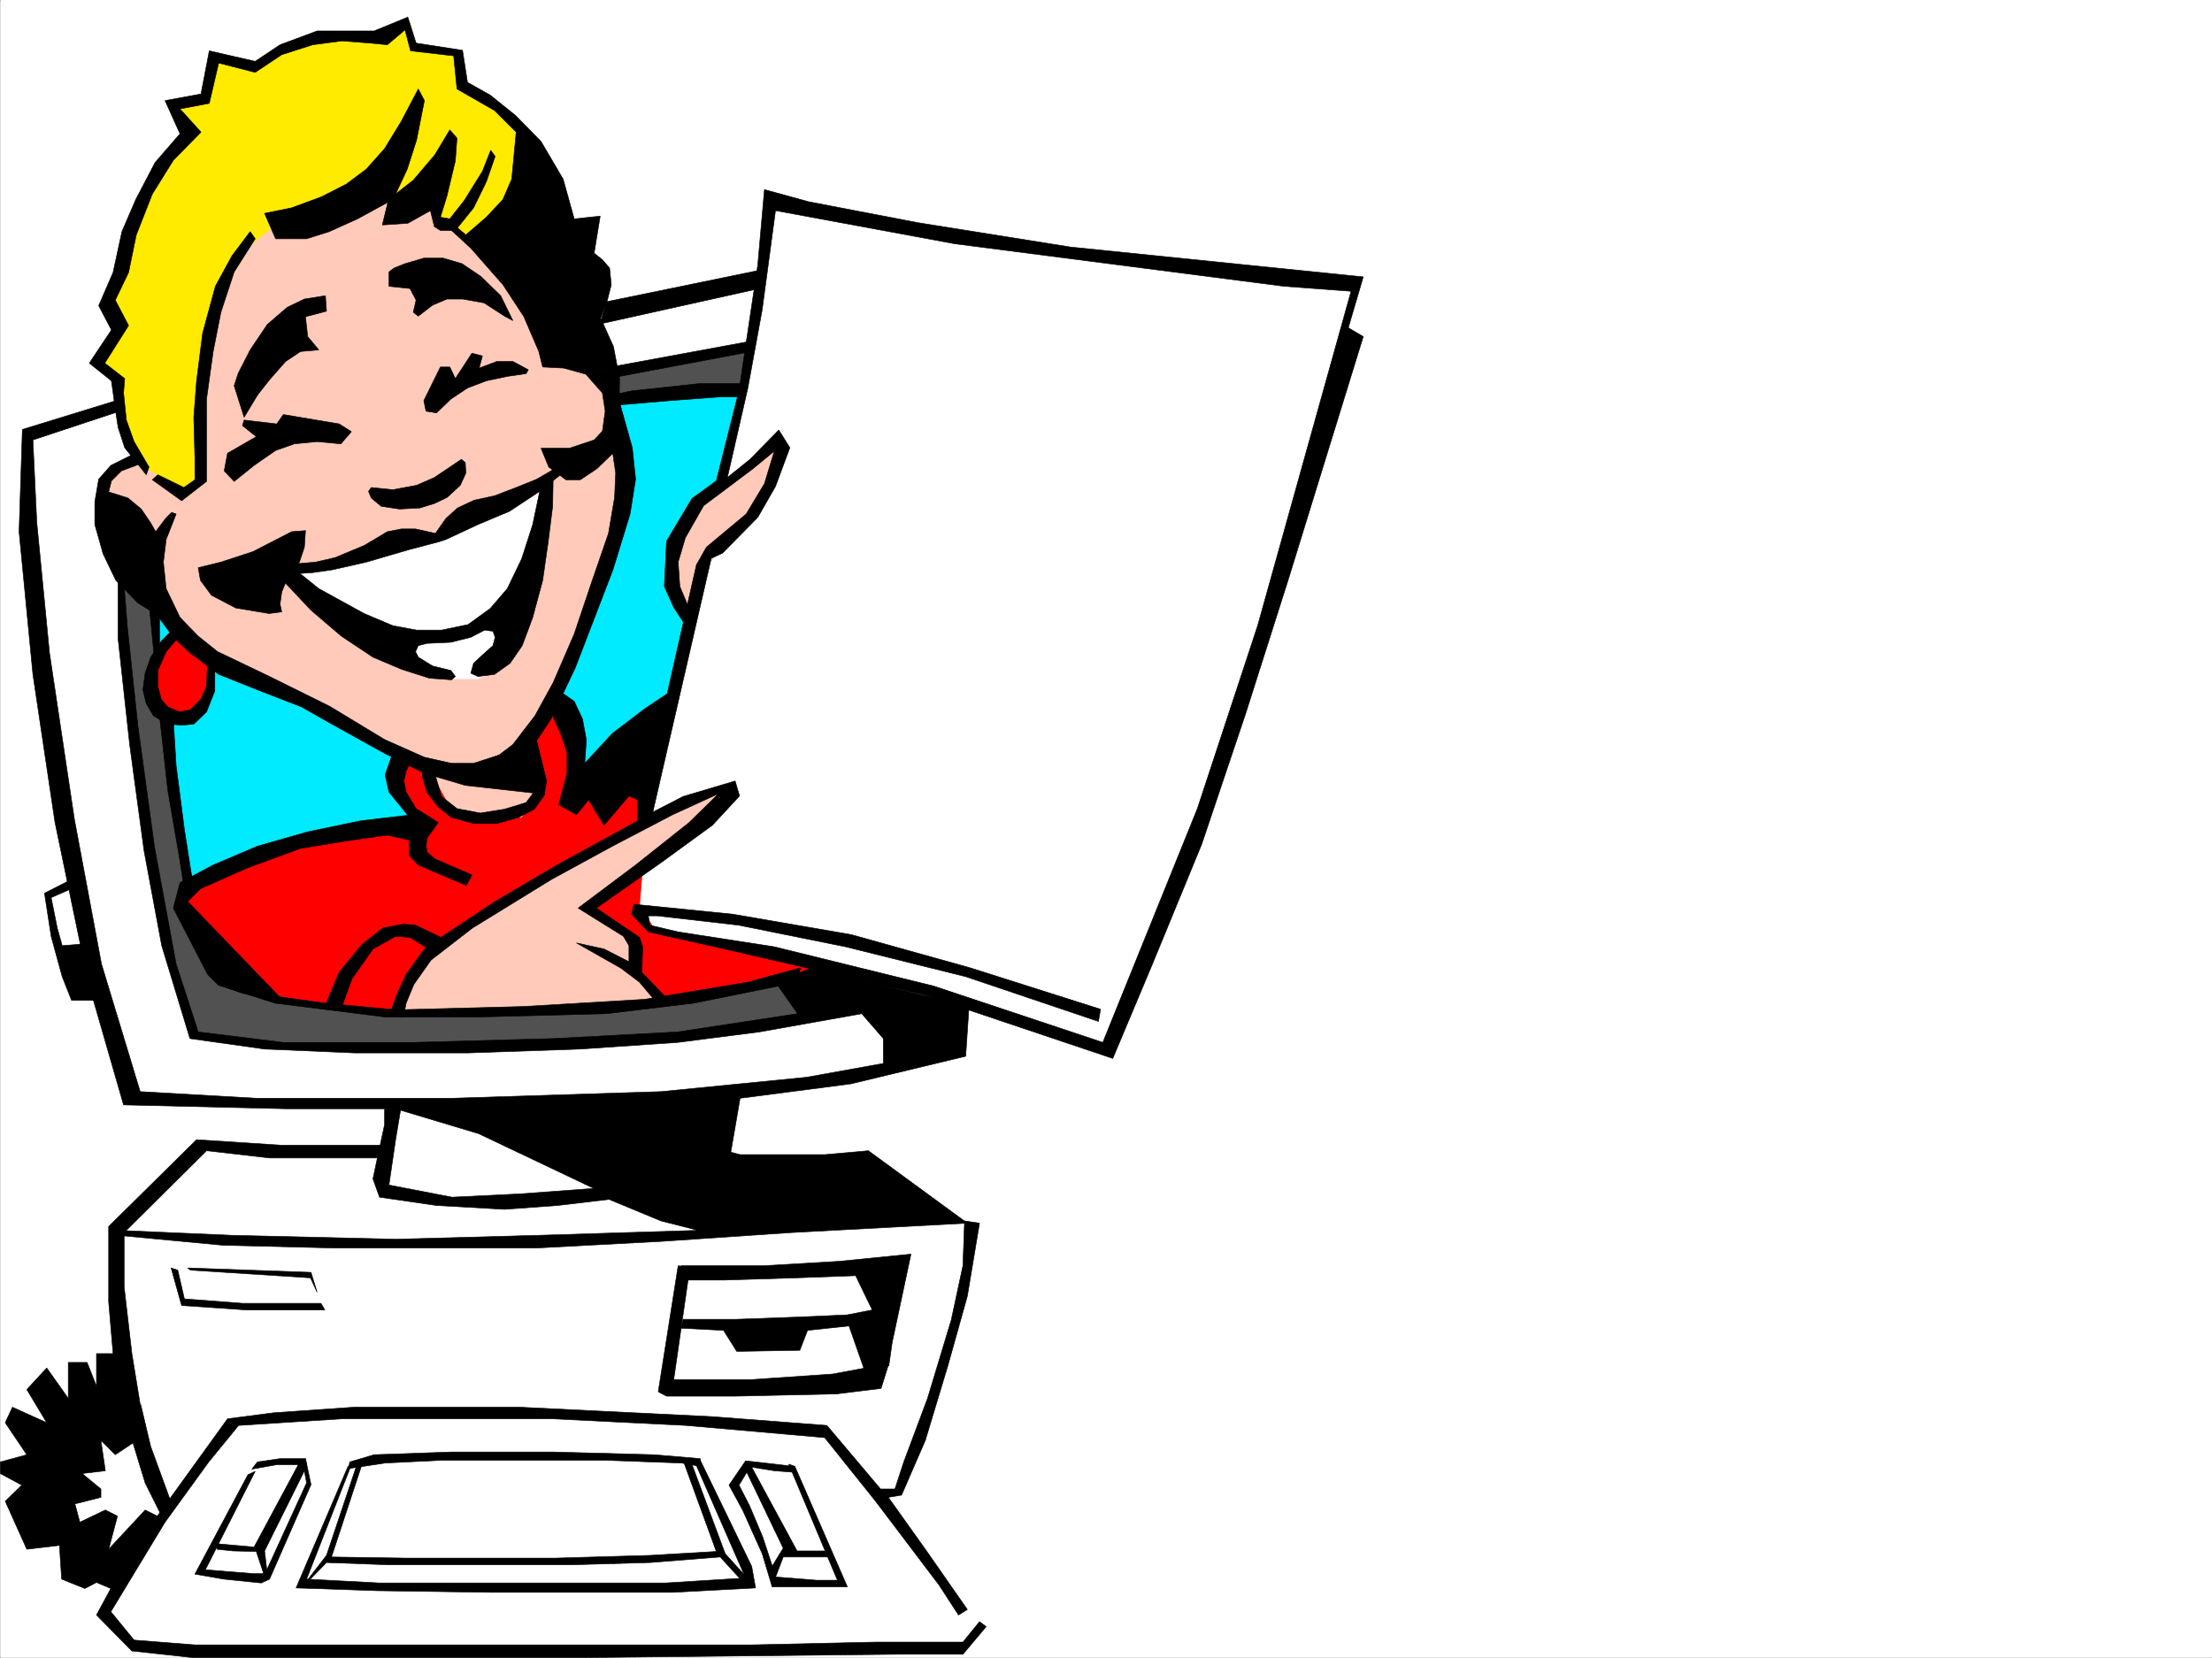 <svg xmlns="http://www.w3.org/2000/svg" width="2997.387" height="2246.668"><rect width="100%" height="100%" fill="#333333" stroke="none"/><defs><clipPath id="a"><path d="M0 0h2997v2244.137H0Zm0 0"/></clipPath></defs><path fill="#fff" d="M.371 2246.297h2997.016V0H.371Zm0 0"/><g clip-path="url(#a)" transform="translate(.371 2.16)"><path fill="#fff" fill-rule="evenodd" stroke="#fff" stroke-linecap="square" stroke-linejoin="bevel" stroke-miterlimit="10" stroke-width=".743" d="M.742 2244.137h2995.531V-2.16H.743Zm0 0"/></g><path fill="#fff" fill-rule="evenodd" stroke="#fff" stroke-linecap="square" stroke-linejoin="bevel" stroke-miterlimit="10" stroke-width=".743" d="m1308.579 2241.797 14.234-32.961-68.934-101.11-64.437-77.144 34.445-5.984 44.223-133.332 34.449-116.086 20.254-107.133-352.176-77.89 15.016-107.095 173.8-25.492 134.114-31.437 19.508-64.438 192.53 58.418 69.716-172.277 89.148-223.18 73.43-247.933 70.418-262.168 29.988-126.567-322.183-32.96-267.485-38.2-193.308-30.695-20.254 89.11-782.196 153.546-208.285 62.95V787.94l39.688 268.149 19.468 140.84-29.207 19.472 23.97 114.602 44.964 11.965 40.469 140.093 147.601 13.45H539.09l-17.984 62.914-134.856 6.765-108.66-12.75-113.117 114.606v153.543l38.203 158.043 20.957 70.418-80.156 134.074 44.965 44.926 103.383 6.023h966.55zm0 0"/><path fill="#00ebff" fill-rule="evenodd" stroke="#00ebff" stroke-linecap="square" stroke-linejoin="bevel" stroke-miterlimit="10" stroke-width=".743" d="m1008.133 534.027-151.355 693.594-594.164-16.46-29.989-163.282-18.73-194.012V710.801l134.113-65.887 303.457-83.164 290.707-30.695Zm0 0"/><path fill="#515151" fill-rule="evenodd" stroke="#515151" stroke-linecap="square" stroke-linejoin="bevel" stroke-miterlimit="10" stroke-width=".743" d="M1065.809 1323.496 763.094 1357.2l-237.492 4.496-209.813-31.433-53.175-128.094-22.48-110.105-22.485-187.25-6.723-75.657 23.969-165.511L712.93 561.75l165.55-24.711 128.13-5.984 14.976-61.426-826.418 155.816-27.722 173.758 8.25 102.598 22.484 212.746 26.234 143.027 17.204 65.922 27.722 83.164 162.617 11.965h140.094l158.082-3.008 188.07-8.957 131.887-19.469 104.121-29.992zm0 0"/><path fill="red" fill-rule="evenodd" stroke="red" stroke-linecap="square" stroke-linejoin="bevel" stroke-miterlimit="10" stroke-width=".743" d="m551.836 1028.41-12.746 21.7 2.23 17.984 26.235 53.176-78.668 2.269-104.164 26.195-124.375 50.168-10.48 22.48 125.12 131.849 162.618 18.726h228.5l185.058-23.969 81.68-15.011 89.895-21.703-236.008-53.176-20.215-31.477 4.496-55.402 20.957-122.11H788.59l-8.996-57.672-25.492-39.687zm0 0"/><path fill="#ffcaba" fill-rule="evenodd" stroke="#ffcaba" stroke-linecap="square" stroke-linejoin="bevel" stroke-miterlimit="10" stroke-width=".743" d="m934.703 834.395-21.738-41.172 1.485-53.215 31.476-51.653 50.203-36.714 61.43-53.176-10.48 60.683-40.47 55.403-49.421 52.433zm-390.371 538.562h115.383l125.121-3.012 118.395-12.746-36.715-41.914-9.738-46.45-57.711-41.214 104.164-71.902 86.918-87.625-85.434 33.707-140.84 77.14L623 1262.851l-44.964 41.172-25.454 40.47zM139.723 653.125l55.445-39.684 149.125-346.777h259.235l222.52 246.406 26.976 130.32-20.215 98.883-74.211 187.993-36.715 76.402 15.016 56.188-29.992 44.183-92.157-5.238-23.226-41.957-8.25-22.442-64.438-28.464-78.668-44.965-137.867-63.657-74.914-67.406-83.91-118.36Zm0 0"/><path fill="red" fill-rule="evenodd" stroke="red" stroke-linecap="square" stroke-linejoin="bevel" stroke-miterlimit="10" stroke-width=".743" d="m241.618 859.848-27.723 31.476-4.496 52.434 20.996 32.219 41.957-9.739 16.5-31.472 2.226-41.957zm0 0"/><path fill="#ffeb00" fill-rule="evenodd" stroke="#ffeb00" stroke-linecap="square" stroke-linejoin="bevel" stroke-miterlimit="10" stroke-width=".743" d="m249.125 670.371-56.187-41.21-21.738-38.946-11.223-74.133-25.492-23.227 29.988-45.707-15.758-41.914 22.485-39.726 16.5-79.375 45.707-76.399 27.722-28.464-17.984-38.204 41.953-12.746 9.734-53.175 58.457 14.23 41.172-27.719 70.457-14.234 60.684 2.27 29.95-20.997 8.995 32.961 62.207 10.477 5.239 42.699 55.445 32.961 50.945 64.437-53.176 101.11-50.203 8.25-53.215-41.953-56.187-12.746L369.75 307.09l-30.734 25.457-38.2 64.437-22.484 104.864-5.98 83.129 2.226 67.406zm0 0"/><path fill="#fff" fill-rule="evenodd" stroke="#fff" stroke-linecap="square" stroke-linejoin="bevel" stroke-miterlimit="10" stroke-width=".743" d="m746.633 658.367-62.95 243.434-35.19 17.988H614.75l-62.168-20.215-161.836-127.347 71.16-8.25 139.356-35.192 131.14-69.637Zm0 0"/><path fill-rule="evenodd" stroke="#000" stroke-linecap="square" stroke-linejoin="bevel" stroke-miterlimit="10" stroke-width=".743" d="m201.93 632.91-20.25-34.445-10.48-29.207-3.754-36.715 1.523-19.473-26.976-20.957 32.218-50.949-17.988-34.445 17.988-37.457 10.477-50.95 21.742-55.402 28.465-45.71 37.457-38.2-28.465-31.438 39.688-7.507 12.746-54.66 49.46 12.707 35.973-23.97 41.953-13.448 39.688-5.239 38.238 2.97 23.227 2.269 23.968-20.254 7.508 28.465 58.414 6.765 4.496 44.926 50.946 29.207L699.442 179l-6.024 63.695-11.965 27.68-22.48 23.969-27.723 23.969-19.472-16.461h-11.262l37.46 34.449 43.477 49.46 28.465 43.438 20.215 47.156 5.238 20.997 28.504 1.488 29.953 8.25 22.481 25.453 3.754 24.71-3.754 26.977-11.219 11.965-33.746 11.262h-38.2l10.477 25.453 23.227 17.246h19.473l22.48-14.976 21.742-20.996 8.25-41.954.742-59.16-8.25-43.441-17.242-38.2 8.993-24.71 5.277-20.957-2.266-22.485-9.738-11.261-11.219-8.953 8.211-50.204-35.191 3.754-15.016-53.918-29.95-50.949-34.487-35.191-34.446-27.72-30.734-17.245-6.723-43.438-62.953-9.738-11.219-35.187-45.71 18.726h-77.184l-50.203 18.73-33.703 22.442-62.207-14.23-11.223 58.453-48.719 8.957 20.254 44.965-33.742 38.94-26.2 50.165-18.73 43.48-12 55.407-19.472 44.926 17.242 32.96-29.989 44.965 29.989 23.969 5.238 38.2 3.754 24.71 8.992 27.723 14.977 18.73 14.234 17.946zm0 0"/><path fill-rule="evenodd" stroke="#000" stroke-linecap="square" stroke-linejoin="bevel" stroke-miterlimit="10" stroke-width=".743" d="m358.528 289.105 36.715-7.468 40.43-14.973 33.741-17.246 26.98-20.215 24.712-27.719 22.48-36.718 23.227-44.18 8.25 15.719-10.516 53.215-12.71 39.683-15.755 33.707 23.965-18.73 29.25-34.446 20.215-33.707 9.734 11.223-2.23 30.695-11.258 47.192-8.996 29.207 12.75 2.27 19.469-24.712 24.75-39.726 11.222-28.426 5.985 8.21-11.965 34.45-17.246 35.227-24.711 30.695h-20.254l-8.21-5.242-5.278-21.7-30.692 17.204-34.488 2.27 7.508-30.735-41.211 22.484-38.203 17.242-30.73 9.735h-41.954zM206.43 650.156l39.684 28.465 33.746-26.238v-111.59l8.992-64.438 10.476-53.175 17.989-54.66 28.465-44.93-6.766-9.735-24.711 32.922-22.48 41.211-17.247 63.657-8.21 64.437-3.754 49.422 1.488 55.441v29.211l-14.977 10.477-35.23-17.242zm124.375-84.652 17.988-29.95 16.461-21 21.739-24.71 20.214-13.489 24.75-2.23-15.015-17.984-2.969-26.942 28.465-7.504-1.488-20.96-28.504 4.5-23.227 11.218-26.976 23.227-23.227 34.445-16.461 32.219-5.238 16.46zM527.086 368.52v19.468L555.551 391l8.25 15.719-3.754 16.46 6.766 5.239 19.473-14.973 19.472-8.21h20.996l29.207 5.238 27.723 17.945 11.262 6.023-16.504-33.707-26.977-26.234-25.453-17.203-25.496-7.508h-26.234l-25.454 7.508-14.976 5.98zm-50.945 216.457-16.461-10.48-75.7-12.747-8.991 12.746-44.184-5.238-2.266 7.469 18.727 15.011-38.941 22.446-4.497 23.968 13.489 14.23 26.976-21.698 29.211-20.254 25.453-8.953 30.73-3.012 32.22 3.012zm115.383-25.457 19.472-18.727 22.48-14.977 25.497-9.734 28.465-6.023 25.492-3.715 2.973-5.239-20.957-11.261h-21.743l-23.968 8.996 4.496-16.465-14.23-3.75-22.485 34.445-7.504-15.718h-12.75l-22.48 45.668 3.011 14.234zm0 0"/><path fill-rule="evenodd" stroke="#000" stroke-linecap="square" stroke-linejoin="bevel" stroke-miterlimit="10" stroke-width=".743" d="m238.649 696.566-13.492 34.489-3.754 30.691 3.754 35.934 18.73 38.98 24.711 25.457 26.234 20.957 70.422 33.703 81.68 40.47 74.172 44.925 53.957 23.969 36.715 8.25h29.949l34.488-11.223 18.73-14.23 29.95-38.985 24.71-44.926 28.505-65.922 23.968-71.164 22.48-65.136 8.251-48.68 1.488-32.965-4.496-30.73 9.734-65.14 17.243 61.425 4.496 42.695-7.504 47.156-23.227 75.66-50.949 132.587-32.96 69.636-19.473 29.207 13.492 54.703-3.012 17.985-107.133-12.004-55.445-16.461-53.957-26.977-74.172-41.21-38.203-21.704-59.938-23.222-52.472-20.961-38.946-29.207-22.48-20.996-22.484-30.692-25.493-15.719-29.953-30.734-17.242-35.934-11.223-39.722v-30.696l5.243-30.695 16.46-18.726 28.504-14.235 9.735 12.711-23.969 8.992-13.488 13.489-3.754 14.976 26.234 8.25 17.95 14.973 12.746 18.73 6.765 11.965 13.488-17.945 8.211-8.25zm0 0"/><path fill-rule="evenodd" stroke="#000" stroke-linecap="square" stroke-linejoin="bevel" stroke-miterlimit="10" stroke-width=".743" d="m268.598 769.254 30.73-7.508 43.442-14.23 52.473-26.98 18.73-1.485-1.527 22.48-6.723 20.215-17.988 26.195-5.98 14.235-2.27 16.5 2.27 10.48-17.247 2.266-44.965-7.508-32.96-17.242-14.973-20.215zm0 0"/><path fill-rule="evenodd" stroke="#000" stroke-linecap="square" stroke-linejoin="bevel" stroke-miterlimit="10" stroke-width=".743" d="m401.97 763.977 25.491-2.23 26.196-5.981 39.726-16.5 31.477-18.73 18.726-3.716h19.473l26.98 5.985 14.23-20.215 15.72-14.235 22.484-10.519 27.719-5.98 29.25-11.223 27.719-11.223 28.464-16.5 10.48 5.242-35.972 28.465-39.687 26.235L647.71 710.8l-43.441 20.254-8.992 2.968-42.696 11.262-56.187 16.461-46.492 10.48-26.196 3.754-34.488 2.227zm0 0"/><path fill-rule="evenodd" stroke="#000" stroke-linecap="square" stroke-linejoin="bevel" stroke-miterlimit="10" stroke-width=".743" d="m732.403 660.633-10.52 50.168-14.976 46.449-19.47 40.43-23.226 26.98-29.988 21.738-35.934 7.47h-33.742l-32.219-5.985-38.945-16.461-61.426-33.742-30.734-24.711-17.984 6.761 1.484 8.211 36.715 38.985 41.215 35.191 42.734 28.465 38.945 16.461 37.457 12.004 29.989 2.226 5.238-4.496-6.02-8.21-24.71-6.02-19.473-11.965-3.754-7.508 3.754-8.21 11.965-3.012 32.218-1.485 26.98-6.765 18.727-9.735 11.262 1.524 2.973 8.21-2.973 11.262-14.976 13.45-11.262 10.519-3.75 13.45 9.734 4.495 22.48-2.972 21-14.973 16.462-23.969 14.23-38.203 13.488-50.203 7.508-52.434 5.985-47.937.742-38.941zm-229.285 0 29.21 3.012 32.22-6.02 24.003-10.48 36.715-24.711 5.242 4.496.742 14.23-7.507 16.465-17.985 16.5-17.207 8.21-19.508 6.02-27.722 1.485-24.711-3.754-13.492-11.219-3.75-8.992zm86.922 390.961 8.25 27.722 20.956 16.5 31.477 5.985 32.96-5.242 29.247-8.993 11.223-14.976 14.23 3.754-14.23 20.215-21.743 11.222-29.207 8.25h-31.476l-29.95-8.25-17.984-14.23-15.015-19.473-5.98-20.215-1.49-13.492zM241.618 863.602l-16.461 19.472-11.262 25.492v21.7l4.5 17.246 8.992 10.476 15.758 6.727 14.973-2.973 14.234-14.23 7.508-17.246 1.484-33.704 9.734 10.481v29.207l-11.218 28.465-17.246 16.5-15.754 1.484-20.215-1.484-18.73-11.262-9.735-16.46-4.5-18.727 3.012-22.485 7.469-21.699 14.976-22.484 16.5-16.461zm313.933 170.788-5.238 10.481-2.973 13.488 2.973 14.977 13.488 22.48 29.992 18.73-15.015 20.958-1.485 11.223 1.485 8.25 10.52 8.992 50.202 21.699-7.507 14.234-65.18-27.683-12.004-12.746v-20.957l-29.95-6.766-48.718 6.766-68.934 11.218-73.43 26.98-62.167 27.684-17.246 17.243 130.359 135.558-56.184-11.219-33.707-12.003-13.488-13.454-46.45-89.89 8.993-34.446 44.965-23.968 59.941-25.492 68.149-19.473 71.945-14.977 63.695-7.468-25.496-31.473-5.238-23.227 11.262-32.218zm0 0"/><path fill-rule="evenodd" stroke="#000" stroke-linecap="square" stroke-linejoin="bevel" stroke-miterlimit="10" stroke-width=".743" d="m911.48 938.516-35.23 166.293 49.461-25.493 70.418-20.957 5.985 20.215-36.715 39.688-68.934 50.203-88.406 62.168 58.457 39.687 4.496 13.489-1.527 33.707 35.23 36.714-14.23 5.239-23.969-28.465-24.75-18.73-60.684-34.446 37.457 8.211 33.743 17.242v-21.738l-7.508-12.707-61.426-38.203 77.926-58.414 72.648-57.672 39.727-38.985-62.168 28.465-81.68 42.7-82.426 44.964-107.132 65.883-56.188 43.477-23.223 32.926-10.52 25.492-3.753 18.726-18.727-2.265 9.774-27.723 12.707-27.684 16.5-23.222 10.48-13.492-21.742-13.489-19.469-1.484-30.695 17.203-28.504 40.469-14.976 41.172-21.739-3.715 19.512-46.45 30.691-37.46 28.465-22.48 27.723-5.24 16.5 1.524 34.488 16.461 73.39-48.68 83.946-49.421 109.363-59.942v-28.465l-11.964-5.238-33.743 39.688-20.957-34.45-16.5 20.215-23.968-13.449 5.98-22.484 5.281-20.215v-27.719l-7.507-23.226-13.493-30.696 10.48-29.988 20.255 14.23 11.222 23.97 5.239 28.464-2.23 31.477 37.46-40.47 44.18-33.702 29.25-19.473zm0 0"/><path fill-rule="evenodd" stroke="#000" stroke-linecap="square" stroke-linejoin="bevel" stroke-miterlimit="10" stroke-width=".743" d="m883.758 1104.027 81.64-354.285L943.7 765.5l-78.672 346.777Zm0 0"/><path fill-rule="evenodd" stroke="#000" stroke-linecap="square" stroke-linejoin="bevel" stroke-miterlimit="10" stroke-width=".743" d="m934.703 826.926-13.488-32.219-2.265-32.96 9.734-32.962 24.75-43.441 65.922-49.422 29.953-24.711-13.453 44.184-24.75 41.171-53.918 44.965L943.7 765.5l35.187-15.758 47.977-48.68 23.968-41.914 19.473-52.433-14.976-23.969-38.985 39.688-30.691 24.71 27.722-121.328 19.47-106.351 17.987-134.074 242.735 44.925 220.289 28.465 226.27 29.207 90.671 6.727-126.605 453.168-81.68 247.933-128.129 316.829-229.281-76.403-215.793-53.176-130.36-20.214-38.203-8.993-2.265-12.746h12.004l110.886 12.746 144.59 29.207 162.618 40.43 179.82 60.684 2.972-16.5-176.808-56.149-161.094-44.965-160.348-27.683-134.113-13.488-2.972 13.488 22.445 23.969 107.172 23.968 265.957 61.387 256.261 86.137 53.176-126.567 67.45-164.023 59.195-176.027 57.672-181.27 101.933-330.316-20.254-11.965 20.254-68.934-396.355-40.43-206.801-32.96-148.344-28.465-59.941-16.461-8.992 101.855-25.493 170.79-30.734 122.07-32.96 23.968-34.446 57.672-3.012 61.426 12.746 28.465 18.73 28.465zm0 0"/><path fill-rule="evenodd" stroke="#000" stroke-linecap="square" stroke-linejoin="bevel" stroke-miterlimit="10" stroke-width=".743" d="M156.965 543.02 30.321 581.965l-4.457 138.57 18.73 193.27 29.95 200.742 44.964 216.457 47.938 166.293 219.547 5.238h149.09l112.41 33.703 182.793 86.883 108.66-14.234 47.933-33.703 14.977-86.883 149.87-19.469 155.852-37.46 4.497-67.407-212.782-52.434-49.46 19.473 29.949 42.695-162.579 24.711-168.597 8.996-189.559 5.239H383.981l-115.383-14.235-29.95-92.117-29.25-158.043-22.48-164.062-14.234-133.293-5.238-66.665-7.47-14.976v95.871l15.72 143.813 19.472 143.808 23.97 128.797 38.237 125.863 101.153 14.23 122.11 5.239h153.585l152.098-5.238 131.882-8.992 110.891-14.235 138.61-24.71 29.246 33.706v33.703l-104.165 18.727-197.062 19.473-283.945 8.992H347.266l-157.336-8.992-52.434-173.016-36.714-196.242-33.746-225.453-17.204-176.77-5.238-111.633 115.383-38.199Zm0 0"/><path fill-rule="evenodd" stroke="#000" stroke-linecap="square" stroke-linejoin="bevel" stroke-miterlimit="10" stroke-width=".743" d="m294.832 1334.758 77.926 24.71 149.09 18.727h126.645l173.058-4.496 118.395-14.23 140.836-28.465 3.754-19.473-71.16 19.473-140.137 23.227-164.063 9.734-173.094 4.496-95.914-8.992-101.152-14.235zm526.719-925.813 207.543-42.695V391l-215.793 47.938zm14.231 86.883 182.832-33.703v14.23l-187.328 35.23zm0 53.215 70.418-6.023 70.46-5.239h26.196v-17.984h-54.66l-91.418 9.773-25.492 5.239zM216.164 826.926v47.937l-6.765 19.473-7.469-77.145zm0 143.027 11.223 101.153 15.758 91.375 6.723 42.699 11.261-8.992-11.261-71.907-11.22-86.879-3.753-61.425zm304.942 533.324v20.957l-9.738 44.965-5.98 28.426 8.952 24.75 77.184 11.223 92.16 5.238 71.941-5.238 69.68-8.25 70.418 29.207 50.203 12.746-215.793 6.726-194.05 5.278-221.778-5.278-155.11-6.726v6.726l143.106 13.489 152.098 3.754h271.98l169.344-8.993 176.848-11.964 238.238-12.747-134.113-98.14-59.2 5.277h-114.64l-31.438-8.25-155.109 53.176-111.629 8.25-92.16 4.496-85.434-16.5 8.996-61.426 7.504-44.926zm0 0"/><path fill-rule="evenodd" stroke="#000" stroke-linecap="square" stroke-linejoin="bevel" stroke-miterlimit="10" stroke-width=".743" d="M521.106 1551.957H381.754l-115.386-7.508-119.137 117.613v101.856l5.984 70.418h-22.484v44.184l-12.707-32.22H92.532v48.72l-29.211-41.211-26.977 29.207 26.977 44.925-46.45-20.957-9.773 20.957 29.246 43.442-35.973 9.773v15.719l29.207 15.719-22.48 21.742 29.246 65.14 44.184-5.242 3.008 45.707 31.476 12.711 15.719-8.21 19.472 8.21-19.472 35.97 47.976 48.679 11.965-3.754-40.469-49.422 73.43-121.324 59.195-81.645 40.47-49.46 140.097-8.993h285.469l180.562 8.992 188.07 16.5 68.934 86.14 86.176 113.817 26.238 40.47 11.965-7.505-56.93-81.64-50.207-70.383 17.988-3.012 32.22-74.172 30.73-101.855 26.199-93.606 16.5-98.883-20.254-3.011-2.23 60.683-15.758 73.39-32.176 106.391-32.219 86.137-12.004 36.676h-19.472l-72.688-86.137-155.851-11.965-167.817-8.25-92.16-4.496H479.153l-107.918 7.508-62.91 8.211-95.172 131.844-16.461-8.25-49.461 53.18 11.965-44.93-16.461-8.25-34.489 16.504-6.722-24.754 35.226-8.953v-11.262l-25.492-20.957 31.477-3.754-5.985-41.21 19.473 19.472 40.469-26.942-17.985-110.105-10.52-90.633v-73.39l111.673-110.887 85.394 9.773h155.852zm0 0"/><path fill-rule="evenodd" stroke="#000" stroke-linecap="square" stroke-linejoin="bevel" stroke-miterlimit="10" stroke-width=".743" d="m190.672 1903.23 13.489 56.93 28.464 77.887-13.488 16.5-22.445-44.965-20.996-68.89zm-11.965 319.098 85.395 6.723h754.512l167.816-3.754h118.395l22.484-27.68 8.992 6.723-31.476 37.457h-89.149l-423.336 4.5H261.13l-82.423-8.996zm62.168-501.105 8.993 38.941 78.671 6.023H434.93l5.238 8.993h-106.39l-87.664-6.024-14.23-50.906zm13.489-2.973 167.074 5.98 8.25 26.98-8.992-19.51-162.578-10.477zm664.586-3.012-26.98 170.79 11.26 5.984h92.9l137.124-3.012 60.684-7.469 10.48-33.703-76.402 14.23-109.402 7.47H912.965l21.738-151.278Zm0 0"/><path fill-rule="evenodd" stroke="#000" stroke-linecap="square" stroke-linejoin="bevel" stroke-miterlimit="10" stroke-width=".743" d="M925.711 1787.887h70.418l82.426-2.973 68.934-3.008 34.445-6.726-22.48-46.453-80.899 2.972-98.14 3.012h-50.989l-6.726-19.473h112.375l101.933-5.98 97.399-9.738-25.493 119.843-4.496 31.434-32.96 6.023-21-59.941-56.184 5.984-10.48 26.977-85.434 1.488-17.946-28.465-57.714-2.972zm149.832 199.253-65.18-7.507-22.484 32.96 18.73 34.45 26.235 58.414 13.492 44.965 4.496-14.977-17.242-52.433-17.988-42.696-14.23-27.722 14.972-24.711 32.965 5.238 29.246 2.23zm0 0"/><path fill-rule="evenodd" stroke="#000" stroke-linecap="square" stroke-linejoin="bevel" stroke-miterlimit="10" stroke-width=".743" d="M1046.336 2150.422h101.895l-71.164-163.281-8.25-3.012 65.925 157.3h-28.464l-56.188-4.495zm0 0"/><path fill-rule="evenodd" stroke="#000" stroke-linecap="square" stroke-linejoin="bevel" stroke-miterlimit="10" stroke-width=".743" d="m1049.309 2141.43 12-31.477h61.43l-5.243-8.21h-37.457l-63.695-117.614-8.21 3.012 53.175 110.847-16.461 26.98zm-25.457 10.476-112.371 5.985H665.696l-154.328-2.23-110.145-3.755 70.422-164.765 4.496-2.27-60.684 155.07 98.883 5.243h387.363l108.66-6.766-68.19-155.774 6.765-3.753 69.676 143.808zm0 0"/><path fill-rule="evenodd" stroke="#000" stroke-linecap="square" stroke-linejoin="bevel" stroke-miterlimit="10" stroke-width=".743" d="m948.938 1976.66-62.207-5.277-137.125-3.715H612.52l-105.649 3.715-32.96 9.773-1.524 8.957 49.461-7.468 76.441-3.754h221.774l103.383 3.754 25.492 4.496zm0 0"/><path fill-rule="evenodd" stroke="#000" stroke-linecap="square" stroke-linejoin="bevel" stroke-miterlimit="10" stroke-width=".743" d="m490.371 1984.871-41.21 125.082 100.41 1.524h203.047l128.87-3.75 89.15-5.243-44.185-121.328 10.481 1.488 45.707 122.813 35.973 39.727h-10.48l-32.216-35.23-94.43 7.507-104.902 3.012H524.86l-82.422-3.012-29.992 30.691v-1.484l29.992-38.941 41.953-125.083zm-136.339 160.313-50.95-5.243-38.98-6.761 71.941-134.817 9.739-4.496-67.45 133.328 26.98 2.23 37.458 3.012h16.5l56.187-122.855-5.238-28.426 3.754-4.496 7.465 35.192-56.184 128.09zm0 0"/><path fill-rule="evenodd" stroke="#000" stroke-linecap="square" stroke-linejoin="bevel" stroke-miterlimit="10" stroke-width=".743" d="m348.793 1981.156 30.692-4.496h34.488l1.484 10.48-56.93 114.602 3.716 31.438-2.973 5.238-12.004-35.934-31.477-.742-21.699-2.265v-7.47l50.203 4.497 59.942-111.633h-29.246l-33.703 6.023zM97.028 1191.691l-36.715 18.727 8.992 58.418 14.977 54.66 12.746 32.219h44.965l-22.485-77.145-35.226 2.973-6.727-23.969-8.25-41.172 30.73-13.492zm0 0"/></svg>
